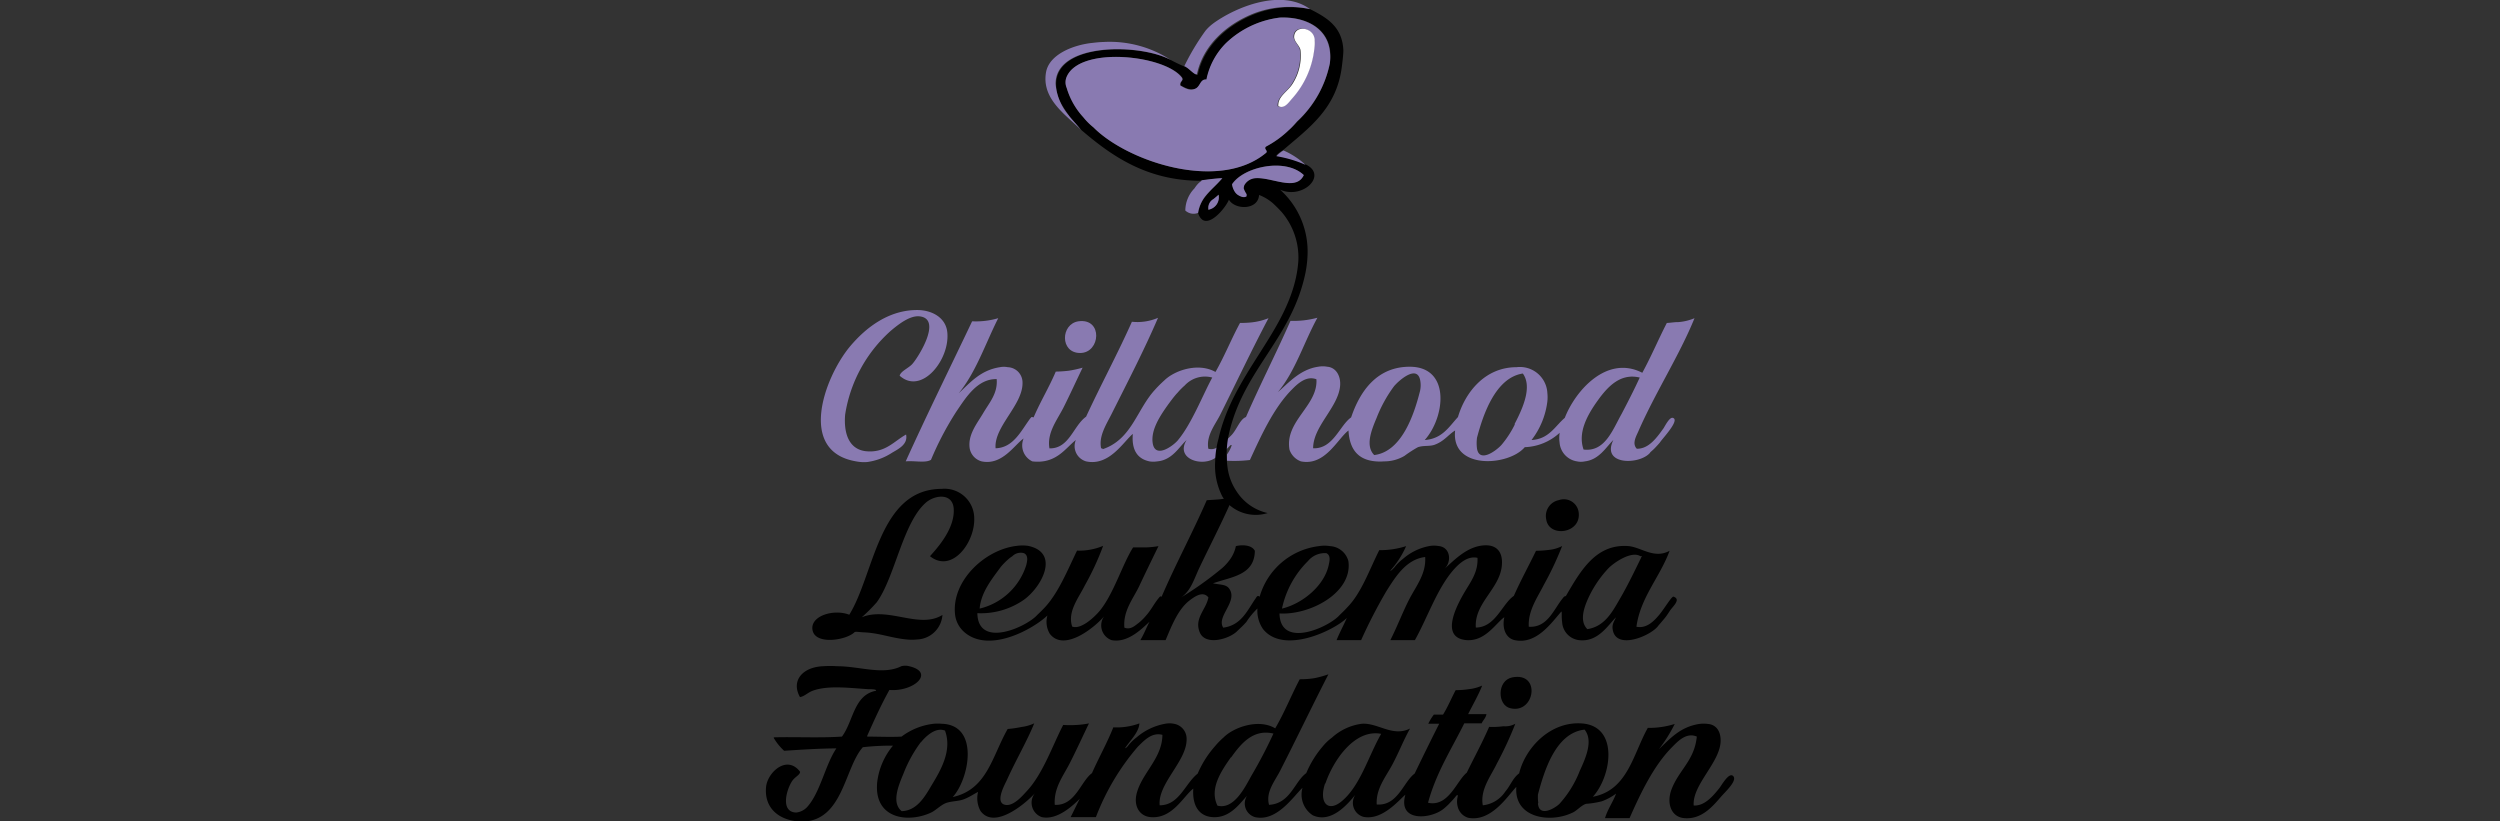 <svg id="btm" xmlns="http://www.w3.org/2000/svg" viewBox="0 0 272.88 89.66"><rect x="0" y="0" width="272.88" height="89.66" fill="#333333" stroke="none"/><defs><style>.cls-1,.cls-2,.cls-3{fill-rule:evenodd;}.cls-2{fill:#897ab1;}.cls-3{fill:#fff;}</style></defs><g id="logo_CLF-stacked"><g id="Foundation_expanded"><path id="Foundation" class="cls-1" d="M111.5,79.35a4.55,4.55,0,0,0,1.39-.4c-.77,1.91-2,4-3,6.22-.3.62-1.29,2.45-.17,2.68.91.18,1.89-1,2.33-1.47,1.79-1.89,2.88-5.12,4-7.25a12,12,0,0,0,1.47,0,9.6,9.6,0,0,0,1.34-.17c-.7,1.46-1.36,2.9-2.08,4.32S115,86,115.13,87.85c2.23.12,2.84-2.57,4.06-3.46.75-1.7,1.64-3.26,2.33-5a7.16,7.16,0,0,0,2.85-.43c-.07,1-1,1.84-1.55,2.68,0,.09.18-.09.26-.17a5.14,5.14,0,0,1,1-1,6.55,6.55,0,0,1,3.1-1.47,2.41,2.41,0,0,1,.95,0,1.66,1.66,0,0,1,1.39,1.73c0,2.36-3.17,4.82-2.94,7.17,2.14,0,2.76-2.36,4.15-3.46a11,11,0,0,1,1.9-3,8.15,8.15,0,0,1,.92-.94c1.1-1.12,3.84-2.09,5.64-1,1-1.69,1.75-3.6,2.68-5.36a9.49,9.49,0,0,0,1.62-.12A11,11,0,0,0,145,73.6c-1.78,3.47-3.47,7-5.27,10.53-.56,1.11-1.6,2.31-1.21,3.72,2.33-.13,2.79-2.56,4.06-3.46a11,11,0,0,1,1.81-2.93,5.41,5.41,0,0,1,1-.95A6,6,0,0,1,148.64,79c1.76-.13,3.37,1.48,5.27.52-.74,1.32-1.27,2.73-2,4.06s-1.73,2.55-1.64,4.23c2.3.19,2.92-2.48,4.14-3.37.88-1.82,1.77-3.64,2.68-5.44H155.9a5.36,5.36,0,0,1,.61-1h1c.52-.83.91-1.79,1.38-2.67a9.3,9.3,0,0,0,1.47-.11,4.61,4.61,0,0,0,1.42-.39c-.34.92-1.11,2.26-1.53,3.12.43,0,1.36,0,2,0-.08.44-.38.66-.52,1h-1.9c-1.37,2.77-3,5.26-3.92,8.53a.25.25,0,0,0,0,.17s.05,0,.1,0c2.15.34,3-2.44,4.09-3.31.8-1.65,1.69-3.26,2.44-5a8.45,8.45,0,0,0,1.56-.07A2.26,2.26,0,0,0,165.4,79a40.87,40.87,0,0,1-2,4.32c-.67,1.4-1.86,2.86-1.55,4.58a3.36,3.36,0,0,0,2.45-1.49c.57-.66.81-1.47,1.52-2,.67-2.78,3.42-5.73,6.91-5.44,4,.34,3.17,5.78,1.13,8,3.81-.71,4.39-4.65,6-7.52a9.29,9.29,0,0,0,2.94-.43,16.08,16.08,0,0,1-1.73,2.76c1.23-1.16,2.33-2.44,4.41-2.76a3.49,3.49,0,0,1,.95,0c.86.07,1.39.76,1.38,1.81,0,2.36-3.11,4.8-2.94,7.09,1.16.08,2.09-1,2.79-1.88.23-.27,1.07-1.83,1.53-1.32s-.9,1.73-1.36,2.27c-.93,1.08-2.13,2.48-4,2.31-1.45-.13-1.93-1.65-1.39-3.11.8-2.14,2.51-3.16,2.77-5.79-1.13-.49-2.06.5-2.68,1.13-2,2-3.44,5-4.66,7.77h-2.68c.3-1,.86-1.73,1.21-2.68a6.14,6.14,0,0,1-1.55.84,9.45,9.45,0,0,1-1.74.28c-.61.22-1,.79-1.55,1-2.43,1.13-6.31.52-6.05-2.85-.88.89-2.72,3.88-5.26,3.37A1.67,1.67,0,0,1,159.1,88a2.07,2.07,0,0,1,0-1c.07-.43-.16-.13-.26,0-.4.48-.47.51-.68.75a7.45,7.45,0,0,1-.56.51c-1.36,1.15-5.07,1.53-4.2-1.52-.69.58-2.53,2.84-4.58,2.42a1.58,1.58,0,0,1-.87-2.42c-.77.93-2.6,3.19-4.66,2.25a2.7,2.7,0,0,1-1.12-3c-1,.93-2.8,3.74-5.19,3.2a1.55,1.55,0,0,1-.86-2.33c-.79.82-1.86,2.48-3.8,2.33-1.39-.11-2.2-1.18-2.07-3.11-1.08.82-2.28,3.33-4.67,3.11-1.23-.11-1.92-1.27-1.46-2.76.65-2.16,2.74-3.72,2.76-6.22-1.17-.31-2,.63-2.68,1.29a25.9,25.9,0,0,0-4.58,7.69h-2.76c.34-.64.64-1.32,1-2-.57.54-2.37,2.39-4.15,2a1.67,1.67,0,0,1-.69-2.68c-.73.88-4.42,4.2-6,2a2.86,2.86,0,0,1-.26-2.07c-.47.23-.82.5-1.47.77s-1.29.2-2,.43c-.55.2-1,.68-1.55,1-2.21,1.1-5.68.92-6-2.24a6,6,0,0,1,0-.95,7.63,7.63,0,0,1,1.73-4.06,27.28,27.28,0,0,0-3.29.17c-2,2.24-2.15,8-6.56,8.12-2.31,0-4.25-1.27-4-3.8.17-1.59,2.28-3.53,3.71-1.64,0,.34-.53.53-.86,1-.66,1-1.29,3.4.43,3.45A1.91,1.91,0,0,0,88.18,88c1.38-1.61,1.91-4.53,3.11-6.31-1.69,0-3.89.14-5.7.26a6,6,0,0,1-1.12-1.38s-.06-.1.06-.09c2.45-.06,5,.08,7.37-.08,1.25-1.65,1.28-4.54,3.71-5,.13-.16-.51-.18-.78-.17-2-.12-4.44-.46-6.13.17-.54.2-.89.61-1.38.69-1-1.78.27-3.27,2.51-3.37a11.18,11.18,0,0,1,1.55,0c2.46,0,5,1,7,0a1.64,1.64,0,0,1,.86,0c2.85.66.53,2.81-2.16,2.59-.89,1.59-1.66,3.3-2.42,5a.24.24,0,0,0,0,.09c1.1,0,2.68.07,3.75,0A7.14,7.14,0,0,1,101.92,79a4.89,4.89,0,0,1,.86,0c4.19.11,3,6.07,1.21,8,3.77-.83,4.29-4.44,6-7.43A11.61,11.61,0,0,0,111.5,79.35Zm-11,1.67a14.48,14.48,0,0,0-1.9,3.46c-.59,1.4-1.28,3.17-.18,4.06,1.63-.05,2.5-1.51,3.28-2.85,1-1.64,2.22-3.76,1.47-5.88,0,0,0-.1-.08-.08C102.08,79.36,101,80.43,100.54,81Zm67.37,6.65c.09,1.52,1.71.66,2.33.09a11.65,11.65,0,0,0,2.24-3.63c.66-1.43,1.48-3.3.52-4.49-3.17.35-4.41,4.53-5.09,7.08A5,5,0,0,0,167.91,87.67Zm-33.52-5c-1.12,1.58-2.35,3.47-1.46,5.27,1.8.46,3-2,3.71-3.28A51.16,51.16,0,0,0,139,80.07C136.79,79.55,135.47,81.15,134.39,82.66Zm10.28,2.86c-.67,2,.25,3.15,1.73,2,2.09-1.65,3-5,4.4-7.43C147.86,79.54,145.53,83,144.67,85.52Z"/><path id="dot" class="cls-1" d="M165.06,73.94c3.18-.63,2.48,4-.18,3.37C163.41,77,163.39,74.27,165.06,73.94Z"/></g><g id="Leukemia_expanded"><path id="eukemia" d="M182.68,65.13c-.18-.12-1,1.3-1.59,2s-1.38,1.5-2.47,1.28c.43-3.2,2.57-5.42,3.62-8.29-1.73.94-3.12-.43-4.57-.52-3.48-.21-5.13,2.67-6.74,5.44-.06.09-.11-.07-.35.26-1,1.22-1.66,3.24-3.71,3.11-.1-1.76.95-3.19,1.64-4.57a34.36,34.36,0,0,0,2-4.24,4,4,0,0,1-1.42.42,12.13,12.13,0,0,1-1.43.1c-.8,1.65-1.67,3.23-2.42,4.92-1.28.87-2,3.44-4.15,3.46-.19-2.72,2.71-4.27,2.85-6.91.08-1.35-.58-2.06-1.72-2.07-2,0-3.45,1.6-4.58,2.59.83-.73.72-2.38-.61-2.51a2.91,2.91,0,0,0-1,0A6.08,6.08,0,0,0,153.14,61a5,5,0,0,0-.95.95c-.15.14-.35.39-.44.34a9.88,9.88,0,0,0,1.73-2.68,9.22,9.22,0,0,1-2.93.44c-1.11,2.21-1.94,4.64-3.46,6.21-.34.38-.66.67-.86.87-1.15,1.32-6.49,3.75-6.57-.17,3.33.2,8-2.27,7.52-5.71a2.2,2.2,0,0,0-2-1.64,3.75,3.75,0,0,0-1.21,0,7.7,7.7,0,0,0-6.48,5.53c-.24-.25-.38.11-.43.17-.92,1.32-1.56,2.94-3.54,3.2-.81-1.23,1.73-2.92.6-4.32-.34-.42-1-.36-1.72-.52,2-.71,4.53-.87,4.57-3.54-.28-.59-1.24-.72-2.07-.52a3.89,3.89,0,0,1-.78,1.64,5.34,5.34,0,0,1-.95.95,37.38,37.38,0,0,1-4.23,3c1.07-.75,1.39-2,2-3.28,1.09-2.28,2.28-4.59,3.28-6.83l.52-1a5.81,5.81,0,0,1-1.81.43l-1.21.08c-1.57,3.59-3.38,6.94-4.93,10.54-.13-.13-.25.06-.34.17-.47.57-.81,1.27-1.3,1.82a5.82,5.82,0,0,1-.86.86c-.39.29-.89.79-1.56.52-.17-1.85,1-3.21,1.64-4.58s1.37-2.86,2.08-4.32a9.91,9.91,0,0,1-1.32.14c-.51,0-1,0-1.45,0-1.18,1.86-2.16,5.19-3.71,7-.57.66-2,2-2.94,1.64-.54-1.63.71-3.13,1.38-4.49a29.43,29.43,0,0,0,2-4.32,6.72,6.72,0,0,1-2.85.52c-1.07,2.21-2,4.52-3.45,6.13-.31.33-.52.54-.87.87-1.14,1.31-6.49,3.76-6.56-.17a8.2,8.2,0,0,0,5.09-1.47c2-1.46,3.93-5.16.44-5.88a4.43,4.43,0,0,0-1.21,0c-3.51.39-7.23,3.89-6.74,7.6a3,3,0,0,0,1,1.82c2.71,2.35,7.51-.33,9.07-1.82a2.51,2.51,0,0,0,.26,2c1.53,2,4.84-.63,5.93-1.91a2.43,2.43,0,0,1,.2-.25,2.43,2.43,0,0,0-.2.25,1.71,1.71,0,0,0,.8,2.6c1.86.38,3.52-1.46,4.15-2-.34.63-.6,1.35-1,2h2.76c.64-1.52,1.35-3.36,2.6-4.32.49-.37,1.46-1.12,2.07-.34-.24,1.32-1.57,2.26-.95,3.8s3.32.72,4.14-.17c.41-.39.63-.59.95-.95a8.32,8.32,0,0,1,1.21-1.47,3.53,3.53,0,0,0,.61,2.24c2.23,2.81,7.76.16,9.15-1.21-.36.82-.78,1.58-1.12,2.42h2.68a56.45,56.45,0,0,1,2.76-5.35c1-1.57,2.15-3.47,4.23-3.72.13,1.81-1,3.19-1.72,4.58s-1.32,3-2.08,4.49h2.68c1.39-2.49,2.43-5.64,4.23-7.69.58-.65,1.52-1.54,2.6-1.29.08,1.53-.7,2.55-1.39,3.71-.79,1.35-2.81,5,.18,5.27,2.07.16,3.19-1.84,4.14-2.5-.28,1.29.21,2.3,1.12,2.5,2.43.53,4.09-2,5.1-3.11.09-.08,0,.56.09,1.13a2.1,2.1,0,0,0,2.07,2c1.93.1,3-1.73,3.8-2.5-.2.48-.46.74-.34,1.38.42,2.27,4.34.54,5-.52.2-.21.39-.45.62-.72s.4-.54.59-.83C182.56,66.21,183.53,65.43,182.68,65.13Zm-39.91-3.89a2.37,2.37,0,0,1,2-.86c.53.24.34.93.26,1.3-.48,2.24-2.83,4.2-5.1,4.75A10.28,10.28,0,0,1,142.77,61.24Zm-33.51.61a7.69,7.69,0,0,1,.86-.86,3.06,3.06,0,0,1,.37-.27,1.29,1.29,0,0,1,1.27-.34c.53.24.35.92.26,1.3a7.05,7.05,0,0,1-5.09,4.75C107.08,64.63,108.31,63.15,109.26,61.85Zm67.54,3.54c-.78,1.34-1.63,3-3.54,3.28-.94-.94-.3-2.56.26-3.71A12.25,12.25,0,0,1,175.59,62c.68-.67,2.52-1.89,3.46-1.29h.17c0,.07-.09.08-.09.17C178.4,62.37,177.65,63.94,176.8,65.39Z"/><path id="dot-2" data-name="dot" class="cls-1" d="M170.15,54.59a1.63,1.63,0,0,1,2.16,1.3c.35,2.35-3.26,2.85-3.54.78A1.76,1.76,0,0,1,170.15,54.59Z"/><path id="L" class="cls-1" d="M93.28,69c-.89.88-4.22,1.42-4.58-.17s2.3-2.4,4-1.73c2.75-4.43,3.19-13.73,10.1-13.74a3.24,3.24,0,0,1,3.54,3.2c.09,2.68-2.46,6.05-4.83,4.15.9-1,2.73-3.06,2.59-5.19-.12-1.71-2-1.52-3-.69C98.55,57,97.69,63,95.7,65.74a18.12,18.12,0,0,1-1.64,1.64c2.89-1.2,6.3,1.32,8.81-.26a2.88,2.88,0,0,1-2.77,2.68,5.2,5.2,0,0,1-1.12,0c-1.69-.15-3-.72-4.75-.78C93.82,69,93.38,68.92,93.28,69Z"/></g><g id="Childhood_expanded"><path id="hildhood" class="cls-2" d="M182.59,45.61c-.34-.09-.78.75-1,1.12-.72,1-1.61,2.28-2.93,2.25-.55-.56-.06-1.37.17-1.9,1.86-4.26,4.49-8.3,6.13-12.35a5.54,5.54,0,0,1-1.81.43c-.48,0-.79.08-1.21.09-.92,1.78-1.72,3.69-2.68,5.44-3.89-2-7.33,2-8.46,4.92-1.09.93-1.72,2.31-3.63,2.42a8.6,8.6,0,0,0,1.73-4.23,4.21,4.21,0,0,0,0-.87,3,3,0,0,0-3.37-2.85c-3.49,0-5.62,2.81-6.39,5.44-1,1.09-1.72,2.37-3.63,2.51,2.22-2.46,2.88-8-1.64-8-3.57,0-5.43,2.67-6.39,5.53-1.25.86-1.95,3.46-4.15,3.37,0-2.39,2.68-4.41,2.94-6.74.12-1.11-.42-2.08-1.39-2.16a2.74,2.74,0,0,0-1,0c-2,.29-3.29,1.83-4.4,2.77,1.9-2.25,2.85-5.45,4.32-8.12a9.82,9.82,0,0,1-2.94.34C139.28,38.6,137.53,42,136,45.52c-.64.24-.95,1.26-1.52,1.91a10.46,10.46,0,0,1-1.59,1.38,1.16,1.16,0,0,1-1,.17c-.25-1.44.74-2.6,1.3-3.71,1.8-3.6,3.43-7.06,5.27-10.54a6.88,6.88,0,0,1-1.85.46,11.48,11.48,0,0,1-1.26.06c-.94,1.73-1.7,3.65-2.68,5.35-1.85-1.05-4.46-.2-5.61.95a12.75,12.75,0,0,0-1,1c-2,2.18-2.52,5.41-5.7,6.48,0-.07-.07-.1-.17-.09-.28-1.32.56-2.6,1.12-3.71,1.78-3.55,3.62-7.1,5.09-10.54a5.69,5.69,0,0,1-2.85.43c-1.58,3.54-3.38,6.86-5,10.36-1.4,1-1.84,3.51-4,3.46-.3-1.72.87-3.13,1.55-4.49s1.39-2.9,2.07-4.32a11.35,11.35,0,0,1-1.55.34,13.69,13.69,0,0,1-1.38.09c-.74,1.74-1.68,3.27-2.42,5-.28-.07-.18-.07-.35.09-1,1.33-1.84,3.23-3.8,3.28-.2-2.36,3-4.74,2.94-7.17A1.67,1.67,0,0,0,110,40.08a2.19,2.19,0,0,0-.86,0c-2.13.33-3.23,1.68-4.5,2.85,1.89-2.29,2.92-5.43,4.32-8.2a8.54,8.54,0,0,1-2.85.34c-2.42,5.09-4.91,10.12-7.25,15.29.88-.1,2.16.21,2.76-.17a33.53,33.53,0,0,1,2.77-5.27c1-1.46,2.26-3.58,4.4-3.54.13,1.55-.78,2.54-1.47,3.71s-1.71,2.38-1.47,3.89a1.8,1.8,0,0,0,1.3,1.38c2.24.47,3.59-1.82,4.58-2.5a1.93,1.93,0,0,0,.95,2.5c2.61.31,3.61-1.45,4.75-2.33a1.73,1.73,0,0,0,1.12,2.33c2.53.55,4.07-2.14,5.1-3-.15,1.76.5,2.72,1.81,3a2.67,2.67,0,0,0,.86,0c1.65-.14,2.41-1.62,3.2-2.33-1.29,2.09,1.78,3,3.2,1.9a11.91,11.91,0,0,0,1.26-1c.2-.19.38-.45.46-.33a3.36,3.36,0,0,1-.51,1v.69a14.45,14.45,0,0,0,2.5-.08c1.23-2.67,2.59-5.68,4.58-7.69.6-.61,1.57-1.55,2.68-1.12.18,2.89-3.48,4.55-2.94,7.68A2.06,2.06,0,0,0,142,50.36c2.65.53,4-2.48,5.19-3.37.11,2,1,3.22,3,3.37a4.92,4.92,0,0,0,.86,0,4.33,4.33,0,0,0,2.25-.6,13.31,13.31,0,0,1,1.47-.95c.64-.21,1.28-.07,1.81-.26,1.07-.39,1.48-1.09,2.25-1.56-.47,4.33,5.85,3.9,7.6,1.82a5.92,5.92,0,0,0,3.8-1.56v.09a3.52,3.52,0,0,0,0,.95,2.25,2.25,0,0,0,1.9,2.07,2.06,2.06,0,0,0,.86,0c1.58-.18,2.36-1.62,3.11-2.33-1.36,2.77,2.84,2.73,4,1.4,0-.06.26-.25.45-.44s.48-.51.64-.7C181.43,47.89,183.42,45.83,182.59,45.61Zm-54,2.42c-.52.63-2.5,2.09-2.77.34-.22-1.46.82-3,1.71-4.25.35-.47.69-.93,1-1.25a7.4,7.4,0,0,1,.79-.8,3,3,0,0,1,3-.86C131.27,43.15,130.07,46.24,128.61,48ZM155,42.67c-.65,2.59-2,6.63-5,7-1-1-.3-2.73.26-4.06a14.78,14.78,0,0,1,1.9-3.45c.53-.63,2.49-2.37,2.85-.69A2.85,2.85,0,0,1,155,42.67Zm10.36,3.63a10.92,10.92,0,0,1-1.46,2.25c-.58.65-2.41,2-2.68.43a4.45,4.45,0,0,1,0-1.21c.65-2.46,2-6.55,5-7C167.26,42.2,166.25,44.51,165.31,46.3ZM177,45.18c-1,1.79-1.83,4.17-4.15,3.89-.66-1.88.43-3.8,1.55-5.36s2.5-3,4.58-2.5C178.43,42.42,177.72,43.81,177,45.18Z"/><path id="dot-3" data-name="dot" class="cls-2" d="M117.72,35.07c2.69-.37,2.41,3.46.18,3.46S115.77,35.35,117.72,35.07Z"/><path id="C" class="cls-2" d="M93.45,50.36C87,49.28,90,41.17,92.76,37.84c1.84-2.2,4.33-4,7.34-4,1.66,0,3.09.84,3.29,2.34.38,3-2.78,7-5.19,4.83.1-.49,1-.84,1.39-1.29.56-.61,3.27-4.82.86-5.18-1.08-.17-2.36.85-3.2,1.55a15.41,15.41,0,0,0-5,9.16c-.17,2,.38,3.78,2.25,4,2.12.22,3.05-1.07,4.4-1.82.23,1.09-.87,1.59-1.55,2a6.61,6.61,0,0,1-2.68,1A4.35,4.35,0,0,1,93.45,50.36Z"/></g><g id="balloon"><path id="outline_string" data-name="outline+string" class="cls-1" d="M133.75,54.68c-.21-.29-.34-.51-.34-.51a7.39,7.39,0,0,1-.77-3.85A10,10,0,0,1,133,47.9c.78-3.48,2.56-6.3,4.4-9.2s4.07-6.28,4.32-10.28a7.63,7.63,0,0,0-1.82-5.27,14.28,14.28,0,0,0-1-1,5.13,5.13,0,0,0-1.47-.87c-.1,1.67-2.62,1.65-3.29.52-.41,1-2.64,3.66-3.36,1.47a3.84,3.84,0,0,1,.86-1.9,20.58,20.58,0,0,1,1.81-1.9c-.84,0-1.63.15-2.41.26-5.86,0-9.72-2.72-13-5.53-.45-.46-.83-1-1.29-1.47-.8-1.21-1.46-2-1.47-3.54,0-4.62,9.37-4.42,12.61-2.59q.71.38,1.47.69c.47.17,1.13,1,1.38.87.68-3.23,3.35-5.52,6.3-6.66A10.8,10.8,0,0,1,143,1c1.8.91,3.52,1.9,3.63,4.49,0,.53-.13,1.51-.17,1.82-.58,4.57-3.63,6.68-6.4,9.07a3.79,3.79,0,0,0-.77.6,13,13,0,0,1,3.19.95c2.51,1.15-.26,3.89-2.76,2.77a9.08,9.08,0,0,1,3,7.16,12,12,0,0,1-.35,2.47c-1.64,6.89-6.82,10.25-8.29,17.31A10.4,10.4,0,0,0,134,51.1a6.06,6.06,0,0,0,1,2.57A5.43,5.43,0,0,0,138.37,56a4.36,4.36,0,0,1-4-.73A3.16,3.16,0,0,1,133.75,54.68ZM145.19,5.53c-.33-2.57-2.77-3.72-5.44-3.62a10.31,10.31,0,0,0-5.87,2.76,7.78,7.78,0,0,0-2.16,4c-.69,0-.69.8-1.21,1s-1,0-1.64-.35c-.09-.47.39-.49.17-.86C127.15,6,117.88,5,116.43,8.38a1.68,1.68,0,0,0,0,1.21,8.09,8.09,0,0,0,1.81,3.2,8.47,8.47,0,0,0,1.12,1.12C123,17.59,133,21,138.19,16.68c.27-.24-.3-.43,0-.69a9.93,9.93,0,0,0,2.42-1.73,7.86,7.86,0,0,0,1-1,11.88,11.88,0,0,0,3.54-6.3A8.07,8.07,0,0,0,145.19,5.53ZM136.9,19.44c1.81-.18,4.5,1.5,5.35-.35-2-1.92-6.57-.85-7.77,1a1.83,1.83,0,0,0,.6,1.12c.23.16.65.4.95.18,0-.2,0-.33-.17-.35a2,2,0,0,1-.17-.52C135.61,20,136.34,19.47,136.9,19.44Zm-5,3.2v.25A1.37,1.37,0,0,0,133,21.25c-.17.18-.41.29-.52.52A1.27,1.27,0,0,0,131.89,22.64Z"/><path id="fill" class="cls-2" d="M131.63,21.34a3.84,3.84,0,0,0-.86,1.9,1.33,1.33,0,0,1-1.39-.26,3.5,3.5,0,0,1,1-2.42c.5-.77.82-.78.78-.86H131c.78-.11,1.57-.21,2.41-.26C132.89,20.12,132.18,20.66,131.63,21.34Z"/><path id="fill-2" data-name="fill" class="cls-2" d="M132.49,2.51C134.9.78,139.86-1.29,143,1a10.8,10.8,0,0,0-6.05.43c-2.95,1.14-5.62,3.43-6.3,6.66-.25.17-.91-.7-1.38-.87a25.51,25.51,0,0,1,2.33-3.89A5.16,5.16,0,0,1,132.49,2.51Z"/><path id="fill-3" data-name="fill" class="cls-2" d="M127.83,6.57c-3.24-1.83-12.64-2-12.61,2.59a6.07,6.07,0,0,0,1.41,3.4c.41.57.89,1,1.35,1.61-.37-.38-1.51-1.38-1.94-1.82-1.14-1.14-2.21-2.54-1.86-4.48s3-3,5.18-3.2a11.28,11.28,0,0,1,1.13-.09A12.2,12.2,0,0,1,127.83,6.57Z"/><path id="fill-4" data-name="fill" class="cls-2" d="M116.43,8.38C117.88,5,127.15,6,129,8.47c.22.37-.26.39-.17.86.59.35,1.08.6,1.64.35s.52-1.08,1.21-1a7.78,7.78,0,0,1,2.16-4,10.31,10.31,0,0,1,5.87-2.76c2.67-.1,5.11,1.05,5.44,3.62a4.57,4.57,0,0,1,0,1.39,11.88,11.88,0,0,1-3.54,6.3c-.17.17-.47.55-.89.93A11.2,11.2,0,0,1,138.19,16c-.3.26.27.45,0,.69C133,21,123,17.59,119.36,13.91a7,7,0,0,1-1.12-1.12,8.09,8.09,0,0,1-1.81-3.2A1.5,1.5,0,0,1,116.43,8.38Zm27-4c0-1.38-2.16-1.76-2.24-.43,0,.54.59,1,.69,1.47A5.67,5.67,0,0,1,141,9.16c-.5.87-1.61,1.36-1.55,2.42.65.36,1.14-.41,1.47-.78a9.7,9.7,0,0,0,2.5-5.44C143.48,5,143.46,4.65,143.46,4.41Z"/><path id="fill-5" data-name="fill" class="cls-2" d="M140.09,16.42A8.58,8.58,0,0,1,142.51,18a13,13,0,0,0-3.19-.95A3.79,3.79,0,0,1,140.09,16.42Z"/><path id="fill-6" data-name="fill" class="cls-2" d="M132.42,21.74a3.92,3.92,0,0,0,.59-.49,1.37,1.37,0,0,1-1.12,1.64v-.25A1.08,1.08,0,0,1,132.42,21.74Z"/><path id="HL" class="cls-3" d="M143.46,5.36A9.7,9.7,0,0,1,141,10.8c-.33.37-.82,1.14-1.47.78-.06-1.06,1-1.55,1.55-2.42a5.67,5.67,0,0,0,.87-3.71c-.1-.49-.73-.93-.69-1.47.08-1.33,2.24-1,2.24.43A4.28,4.28,0,0,1,143.46,5.36Z"/><path class="cls-2" d="M134.48,20.13a2.17,2.17,0,0,0,.3.81,1.27,1.27,0,0,0,.29.31c.23.15.66.4,1,.18,0-.05,0-.19,0-.24v0a2.91,2.91,0,0,1-.31-.61,1,1,0,0,1,.06-.35,1.5,1.5,0,0,1,1.15-.77c1.81-.18,4.5,1.5,5.35-.35C140.27,17.17,135.68,18.24,134.48,20.13Z"/></g></g></svg>